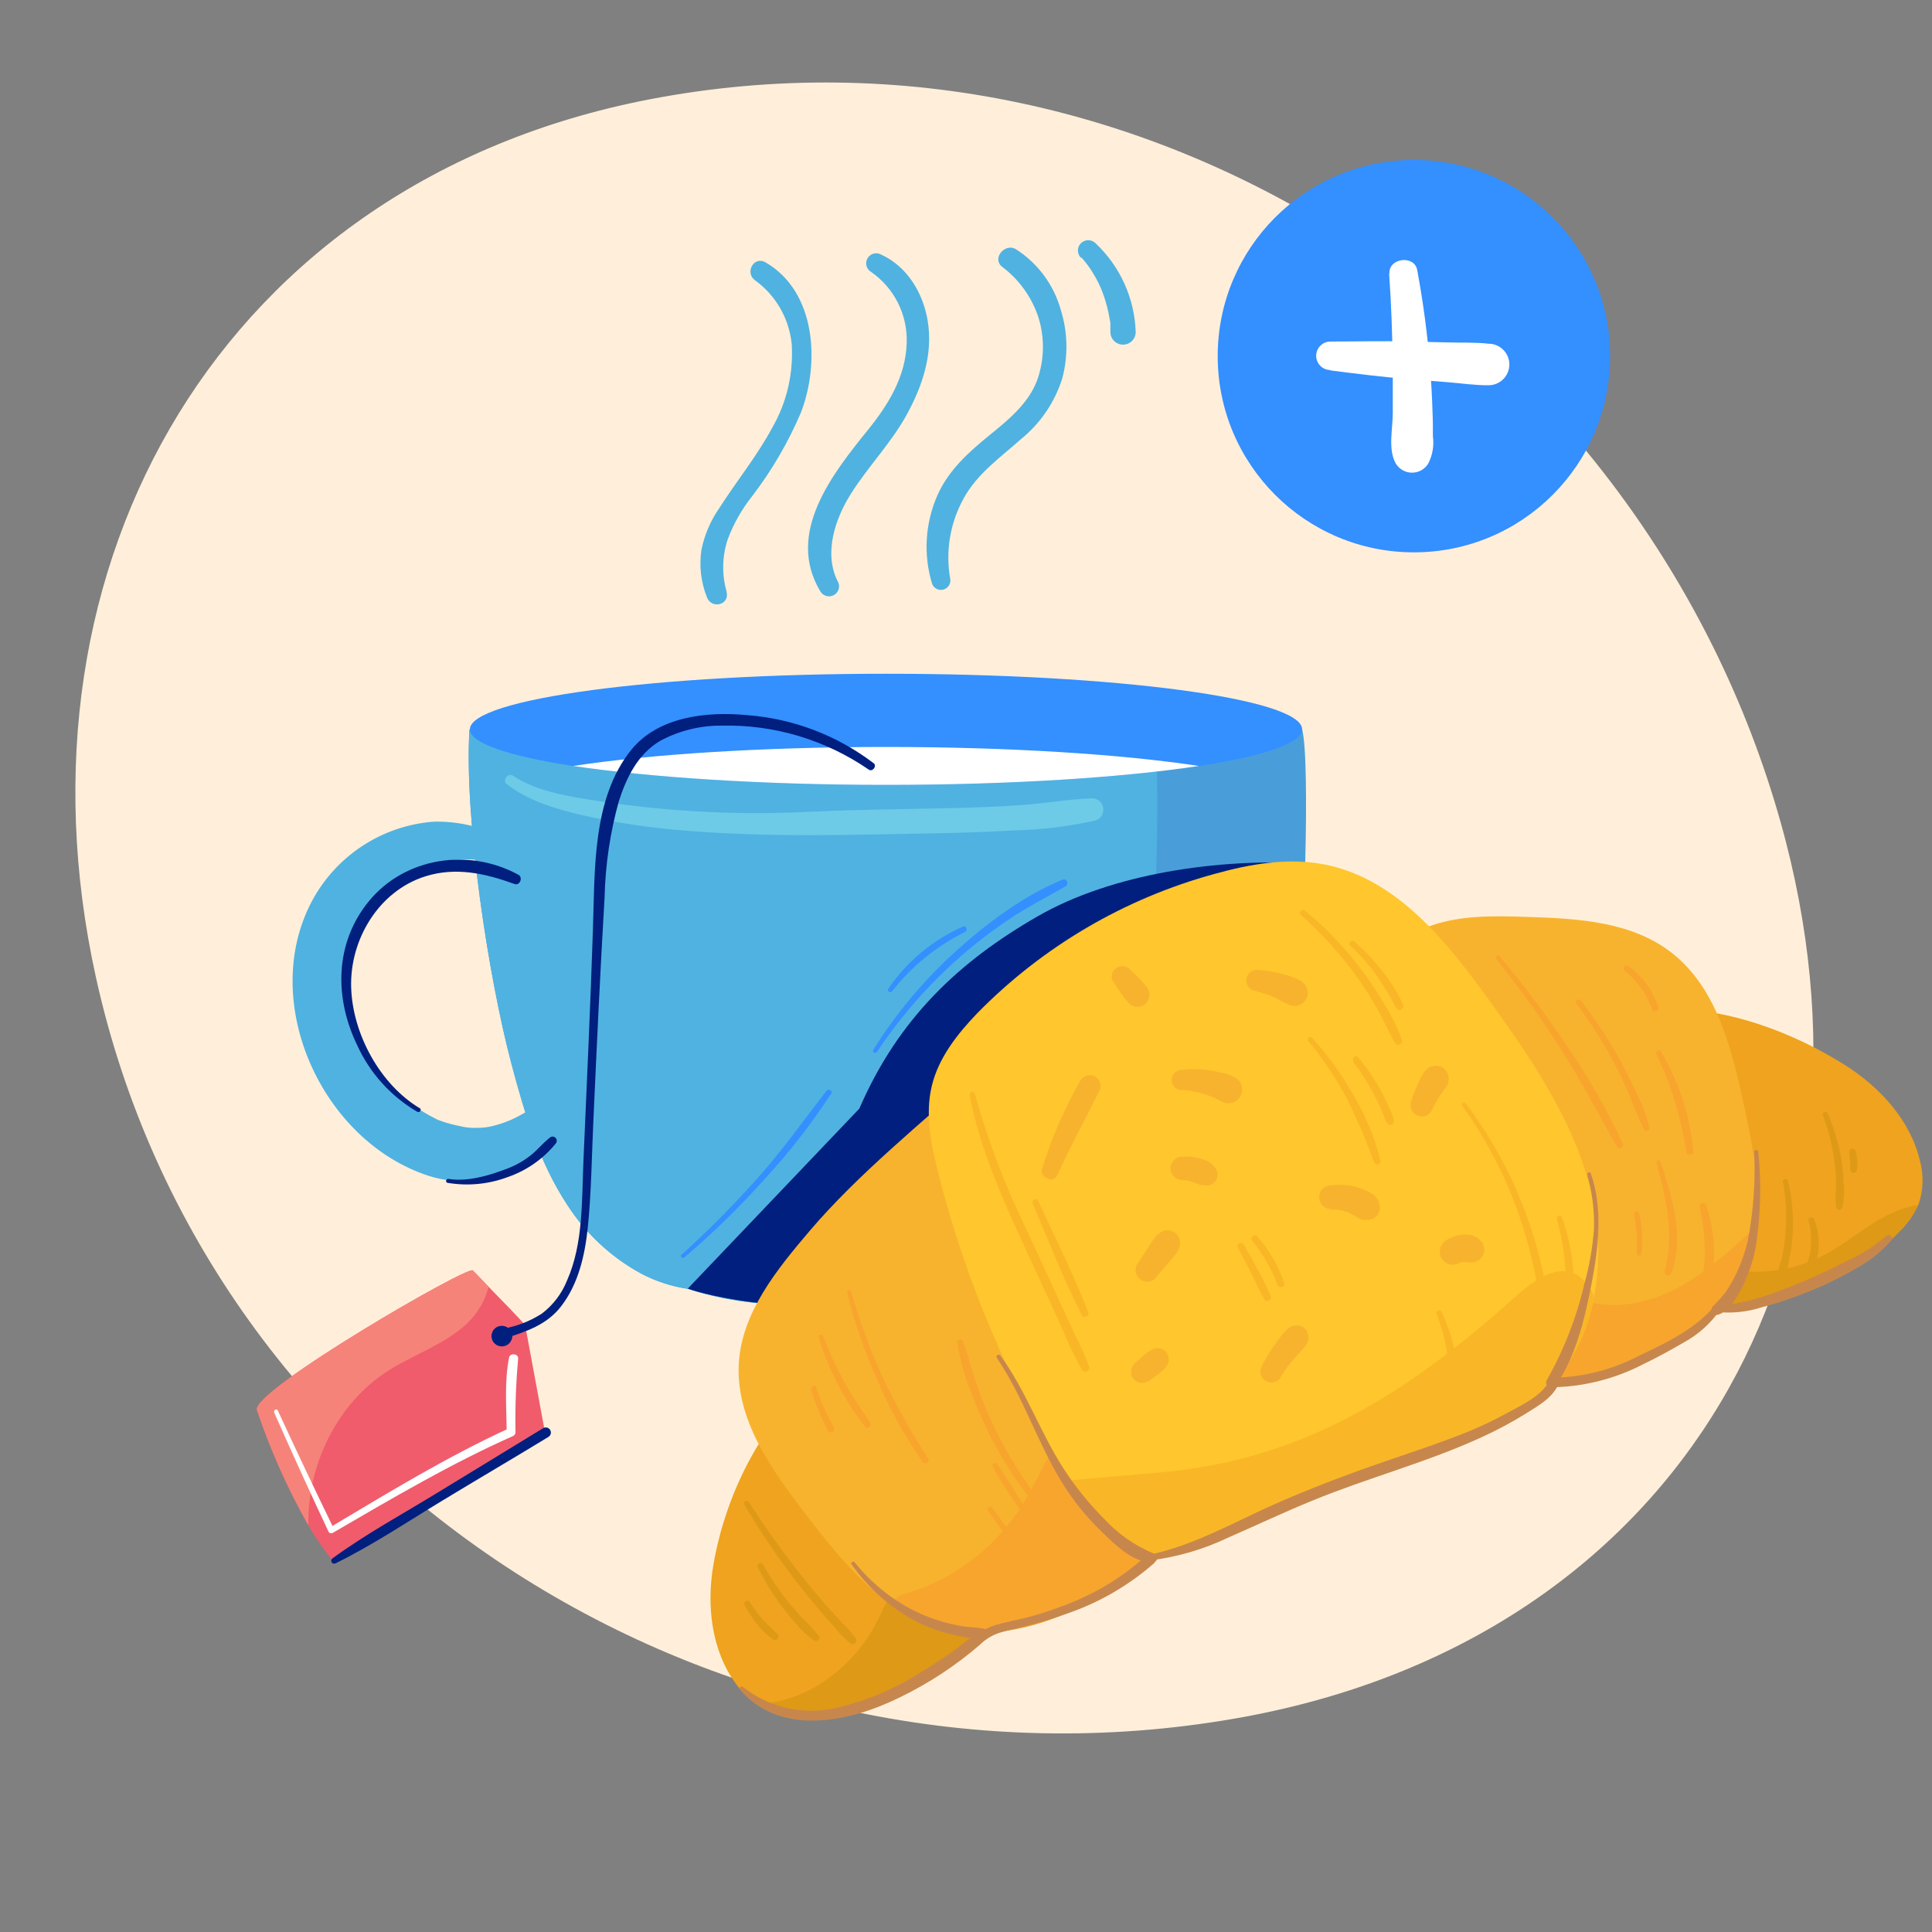 <svg width="67" height="67" viewBox="0 0 67 67" fill="none" xmlns="http://www.w3.org/2000/svg">
<rect x="0" y="0" width="67" height="67" fill="#808080" stroke="none"/>
<g clip-path="url(#clip0_2636_21118)">
<path d="M62.099 29.865C61.994 29.421 61.88 28.974 61.753 28.524C57.017 11.653 40.014 0.06 22.49 3.452C7.76 6.312 0.159 19.497 3.323 33.876C7.226 51.614 25.064 62.667 42.776 59.606C57.819 57.019 65.478 44.252 62.099 29.865Z" fill="#FFEFDA"/>
<path d="M45.263 29.939C45.263 30.294 45.245 30.645 45.226 30.997C45.165 32.608 45.059 34.032 44.935 34.46C44.935 34.46 44.16 35.632 42.903 37.196C40.522 40.169 36.403 44.566 32.615 45.064C30.524 45.363 28.404 45.406 26.303 45.193C25.47 45.119 24.648 44.952 23.853 44.696C23.288 44.612 22.741 44.433 22.236 44.167C21.189 43.597 20.304 42.772 19.662 41.767C18.699 40.299 18.186 38.593 17.736 36.889C16.943 33.907 16.093 28.376 16.281 25.299H45.157C45.303 25.828 45.319 27.892 45.263 29.939Z" fill="#499EDA"/>
<path d="M40.104 29.939C40.104 30.294 40.086 30.645 40.067 30.997C40.007 32.608 39.901 34.032 39.776 34.46C39.776 34.46 39.001 35.632 37.745 37.196C35.364 40.169 31.244 44.566 27.456 45.064C27.057 45.114 26.662 45.159 26.303 45.193C25.47 45.119 24.648 44.952 23.853 44.696C23.288 44.612 22.741 44.433 22.236 44.167C21.189 43.597 20.304 42.772 19.662 41.767C18.699 40.299 18.186 38.593 17.736 36.889C16.943 33.907 16.093 28.376 16.281 25.299H39.998C40.144 25.828 40.16 27.892 40.104 29.939Z" fill="#50B2E0"/>
<path d="M45.684 29.968L45.226 30.989L43.536 34.782C43.433 35.609 43.221 36.417 42.903 37.187C40.522 40.161 36.403 44.558 32.615 45.055C26.829 45.814 23.853 44.687 23.853 44.687L29.8 38.447C31.162 35.306 33.268 33.341 35.985 31.777C38.586 30.28 42.276 29.772 45.263 29.939L45.684 29.968Z" fill="#001F7F"/>
<path d="M35.739 55.656C35.573 55.738 35.408 55.823 35.245 55.92C33.89 56.688 32.734 57.807 31.353 58.539C30.289 59.1 29.115 59.42 27.914 59.476C27.513 59.512 27.108 59.47 26.723 59.352C26.556 59.293 26.398 59.212 26.252 59.111C25.973 58.919 25.729 58.68 25.53 58.405C24.676 57.251 24.498 55.703 24.736 54.288C25.162 51.767 26.546 48.915 28.75 47.497L35.739 55.656Z" fill="#EFA31E"/>
<path d="M66.544 41.735L66.52 41.788C66.369 42.124 66.156 42.428 65.893 42.685C65.099 43.517 64.125 44.155 63.047 44.553C61.87 45.001 60.655 45.339 59.417 45.563C59.169 45.605 58.919 45.63 58.668 45.64C57.411 45.696 56.068 44.423 55.425 43.444C54.764 42.435 54.453 41.235 54.541 40.032L54.959 35.727C57.753 34.161 61.465 35.344 64.001 36.947C65.208 37.712 66.255 38.865 66.581 40.249C66.715 40.737 66.702 41.254 66.544 41.735Z" fill="#EFA31E"/>
<path d="M35.244 55.918C33.89 56.685 32.734 57.804 31.353 58.537C30.289 59.098 29.115 59.417 27.914 59.474C27.512 59.51 27.108 59.467 26.723 59.349C26.556 59.29 26.398 59.209 26.252 59.108C26.874 59.068 27.482 58.905 28.041 58.627C29.051 58.103 29.874 57.28 30.398 56.27C30.829 55.452 31.128 54.479 31.919 54C32.312 53.79 32.761 53.708 33.203 53.765C33.645 53.822 34.058 54.015 34.385 54.317C34.84 54.742 35.142 55.304 35.244 55.918Z" fill="#DE9917"/>
<path d="M66.52 41.788C66.369 42.124 66.156 42.428 65.893 42.685C65.099 43.516 64.125 44.155 63.047 44.553C61.87 45.001 60.655 45.339 59.417 45.563L60.166 44.05C61.229 44.205 62.314 44.02 63.266 43.521C64.134 43.066 64.853 42.367 65.774 41.997C66.015 41.901 66.265 41.831 66.52 41.788Z" fill="#DE9917"/>
<path d="M41.44 52.722L41.411 52.749C40.139 53.873 38.848 55.008 37.332 55.773C35.816 56.537 33.99 56.892 32.361 56.363C31.881 56.203 31.425 55.979 31.006 55.696C29.803 54.903 28.845 53.685 27.948 52.522C26.758 50.969 25.509 49.233 25.62 47.283C25.726 45.508 26.943 44.021 28.088 42.675C29.795 40.675 31.94 38.971 33.879 37.201L40.776 51.352L41.34 52.514L41.44 52.722Z" fill="#F8B32E"/>
<path d="M60.853 42.966C60.792 43.31 60.694 43.647 60.562 43.971C59.941 45.503 58.538 46.585 57.009 47.188C55.48 47.791 53.806 47.982 52.155 48.151L51.819 46.157L49.459 32.164C50.562 31.725 51.803 31.759 53.004 31.799C54.737 31.855 56.605 31.96 57.993 33.058C59.525 34.267 60.044 36.328 60.456 38.22C60.795 39.786 61.131 41.445 60.853 42.966Z" fill="#F8B32E"/>
<path d="M41.411 52.749C40.139 53.873 38.848 55.008 37.332 55.773C35.816 56.537 33.991 56.892 32.361 56.362C31.881 56.203 31.425 55.979 31.006 55.696C30.998 55.606 31.023 55.517 31.075 55.444C31.128 55.371 31.205 55.32 31.292 55.299C32.93 54.84 34.353 53.816 35.308 52.407C35.869 51.566 36.245 50.616 36.813 49.778C36.886 49.611 36.998 49.463 37.138 49.346C37.279 49.23 37.444 49.148 37.622 49.108C37.8 49.068 37.985 49.07 38.162 49.114C38.339 49.158 38.503 49.243 38.641 49.362C39.505 49.842 40.237 50.525 40.776 51.352C41.013 51.714 41.202 52.104 41.34 52.513C41.366 52.593 41.39 52.659 41.411 52.749Z" fill="#F8A52E"/>
<path d="M60.853 42.965C60.792 43.31 60.694 43.647 60.562 43.971C59.941 45.502 58.538 46.584 57.009 47.187C55.48 47.791 53.806 47.981 52.155 48.15L51.819 46.156L54.729 45.029C55.787 45.449 57.004 45.243 58.023 44.74C59.041 44.238 59.888 43.462 60.726 42.695C60.773 42.783 60.816 42.873 60.853 42.965Z" fill="#F8A52E"/>
<path d="M18.99 30.436C18.641 29.738 18.035 29.325 17.345 29C16.629 28.648 15.838 28.475 15.04 28.495C14.153 28.562 13.298 28.854 12.555 29.344C11.812 29.834 11.206 30.505 10.794 31.294C8.982 34.783 11.173 39.572 14.858 40.775C17.131 41.519 19.181 39.788 20.58 38.209C20.94 37.802 20.456 37.037 19.959 37.416C19.319 37.913 18.639 38.356 17.924 38.738C17.622 38.892 17.301 39.005 16.969 39.074C16.839 39.099 16.707 39.111 16.575 39.111C16.398 39.121 16.22 39.109 16.046 39.074C15.858 39.035 15.668 38.992 15.482 38.937C15.4 38.91 15.316 38.884 15.234 38.852C15.054 38.783 15.424 38.953 15.123 38.804C14.78 38.637 14.458 38.433 14.159 38.196C13.609 37.741 13.145 37.191 12.789 36.572C12.427 35.963 12.192 35.287 12.099 34.585C12.12 34.741 12.099 34.524 12.099 34.487C12.099 34.402 12.093 34.314 12.083 34.222C12.083 34.053 12.083 33.884 12.083 33.712C12.101 33.374 12.167 33.041 12.281 32.722C12.304 32.648 12.331 32.574 12.361 32.5C12.421 32.336 12.26 32.696 12.39 32.429C12.466 32.273 12.543 32.119 12.625 31.968C12.707 31.817 12.802 31.669 12.89 31.529C12.924 31.476 12.961 31.426 13.001 31.376C12.914 31.484 13.133 31.228 13.154 31.204C13.565 30.712 14.087 30.326 14.678 30.079C15.29 29.833 15.955 29.747 16.609 29.828C17.276 29.907 18.033 30.159 18.395 30.775C18.444 30.845 18.518 30.895 18.601 30.913C18.685 30.932 18.772 30.919 18.847 30.877C18.921 30.834 18.977 30.766 19.004 30.684C19.03 30.603 19.026 30.515 18.99 30.436Z" fill="#50B2E0"/>
<path d="M49.033 19.155C52.791 19.155 55.837 16.109 55.837 12.351C55.837 8.593 52.791 5.547 49.033 5.547C45.275 5.547 42.229 8.593 42.229 12.351C42.229 16.109 45.275 19.155 49.033 19.155Z" fill="#348FFF"/>
<path d="M18.871 49.516C16.636 51.46 14.059 52.553 11.551 54.137C11.232 53.748 10.946 53.334 10.694 52.899C9.973 51.624 9.374 50.282 8.906 48.894C8.742 48.217 16.252 43.867 16.398 44.058C16.427 44.092 16.662 44.322 16.943 44.624C17.382 45.071 17.959 45.664 18.21 45.947C18.43 47.137 18.651 48.327 18.871 49.516Z" fill="#F05C6C"/>
<path d="M16.943 44.624C16.819 45.115 16.556 45.561 16.186 45.907C15.411 46.627 14.363 46.965 13.469 47.531C11.686 48.664 10.652 50.807 10.694 52.899C9.973 51.624 9.374 50.282 8.906 48.894C8.742 48.217 16.252 43.867 16.398 44.058C16.427 44.092 16.654 44.325 16.943 44.624Z" fill="#F68379"/>
<path d="M46.139 12.846C47.052 12.963 47.964 13.076 48.88 13.15L50.224 13.256C50.687 13.293 51.16 13.365 51.623 13.36C51.814 13.36 51.997 13.284 52.132 13.149C52.267 13.014 52.343 12.831 52.343 12.64C52.343 12.449 52.267 12.266 52.132 12.131C51.997 11.996 51.814 11.92 51.623 11.92C51.163 11.867 50.687 11.889 50.224 11.875L48.88 11.844C47.967 11.82 47.054 11.844 46.139 11.844C46.008 11.844 45.882 11.896 45.789 11.989C45.696 12.081 45.644 12.207 45.644 12.338C45.644 12.47 45.696 12.595 45.789 12.688C45.882 12.781 46.008 12.833 46.139 12.833V12.846Z" fill="white"/>
<path d="M48.173 9.481C48.25 10.561 48.287 11.648 48.3 12.73C48.3 13.259 48.3 13.788 48.3 14.331C48.3 14.873 48.126 15.59 48.406 16.077C48.465 16.173 48.547 16.253 48.646 16.308C48.744 16.363 48.855 16.392 48.968 16.392C49.081 16.392 49.192 16.363 49.291 16.308C49.389 16.253 49.472 16.173 49.53 16.077C49.68 15.786 49.736 15.456 49.692 15.132C49.692 14.844 49.692 14.558 49.678 14.27C49.663 13.741 49.631 13.211 49.591 12.682C49.5 11.569 49.352 10.461 49.147 9.362C49.049 8.833 48.144 8.942 48.184 9.494L48.173 9.481Z" fill="white"/>
<path d="M55.279 44.987C55.06 46.244 54.45 47.399 53.536 48.289C52.097 49.641 50.059 50.114 48.245 50.749C46.136 51.49 44.069 52.343 42.051 53.305H42.036C41.686 53.481 41.327 53.635 40.959 53.768C40.803 53.824 40.643 53.868 40.48 53.9C39.462 54.104 38.893 53.686 38.215 53.006C37.784 52.577 37.467 51.929 37.144 51.418C37.126 51.389 37.112 51.365 37.094 51.339C35.019 48.034 33.478 44.423 32.528 40.638C32.284 39.664 32.08 38.646 32.311 37.67C32.541 36.693 33.197 35.857 33.898 35.13C36.165 32.82 39.005 31.155 42.128 30.304C43.372 29.958 44.684 29.73 45.948 29.982C48.438 30.474 50.181 32.656 51.665 34.72C53.15 36.783 54.575 38.876 55.173 41.307C55.474 42.512 55.51 43.767 55.279 44.987Z" fill="#FFC62D"/>
<path d="M36.668 40.754C37.112 39.77 37.631 38.828 38.107 37.862C38.135 37.82 38.153 37.772 38.162 37.722C38.171 37.672 38.169 37.62 38.157 37.571C38.146 37.522 38.124 37.475 38.094 37.434C38.063 37.393 38.025 37.359 37.981 37.333C37.937 37.308 37.889 37.291 37.838 37.285C37.788 37.279 37.737 37.283 37.688 37.297C37.639 37.311 37.593 37.335 37.554 37.367C37.515 37.399 37.482 37.439 37.459 37.484C36.91 38.448 36.466 39.468 36.136 40.526C36.033 40.836 36.533 41.056 36.665 40.754H36.668Z" fill="#F8B32E"/>
<path d="M40.993 37.804C41.065 37.804 41.133 37.804 41.202 37.82H41.263C41.218 37.82 41.208 37.82 41.237 37.82L41.34 37.838C41.469 37.862 41.604 37.894 41.729 37.931C41.79 37.95 41.853 37.968 41.914 37.992L42.025 38.032L42.054 38.045C42.099 38.063 42.091 38.045 42.028 38.032C42.044 38.032 42.094 38.061 42.11 38.069C42.126 38.077 42.181 38.103 42.215 38.121C42.301 38.17 42.389 38.212 42.48 38.248C42.591 38.277 42.709 38.265 42.812 38.214C42.915 38.163 42.996 38.076 43.04 37.971C43.085 37.865 43.09 37.746 43.055 37.637C43.019 37.528 42.946 37.435 42.848 37.375C42.689 37.289 42.517 37.228 42.34 37.193C42.177 37.154 42.012 37.124 41.845 37.103C41.559 37.069 41.269 37.069 40.983 37.103C40.889 37.103 40.8 37.14 40.734 37.206C40.668 37.272 40.631 37.361 40.631 37.455C40.631 37.548 40.668 37.638 40.734 37.704C40.8 37.77 40.889 37.807 40.983 37.807L40.993 37.804Z" fill="#F8B32E"/>
<path d="M43.485 34.355C43.714 34.409 43.938 34.481 44.155 34.572L44.054 34.529C44.157 34.574 44.258 34.622 44.358 34.672L44.507 34.754C44.585 34.797 44.666 34.834 44.75 34.865L44.639 34.818C44.7 34.849 44.765 34.87 44.832 34.881C44.913 34.894 44.997 34.884 45.073 34.852C45.136 34.825 45.193 34.785 45.238 34.734C45.284 34.682 45.318 34.622 45.337 34.556C45.359 34.476 45.359 34.392 45.338 34.312C45.317 34.233 45.276 34.16 45.218 34.101C45.167 34.056 45.111 34.017 45.052 33.984C44.889 33.904 44.719 33.841 44.544 33.797C44.229 33.708 43.907 33.653 43.581 33.63C43.493 33.632 43.408 33.666 43.343 33.724C43.277 33.783 43.234 33.863 43.223 33.951C43.211 34.038 43.231 34.127 43.278 34.201C43.326 34.275 43.398 34.329 43.483 34.355H43.485Z" fill="#F8B32E"/>
<path d="M40.065 44.326L40.459 43.868L40.652 43.643C40.705 43.58 40.755 43.516 40.805 43.447C40.852 43.378 40.888 43.301 40.911 43.22L40.927 43.103L40.911 42.984C40.887 42.903 40.84 42.829 40.775 42.773C40.71 42.717 40.631 42.681 40.546 42.67C40.45 42.654 40.352 42.672 40.268 42.723L40.213 42.765C40.175 42.79 40.139 42.818 40.104 42.847C40.073 42.882 40.045 42.919 40.02 42.958L39.935 43.077L39.766 43.342L39.432 43.844C39.406 43.891 39.389 43.942 39.382 43.995C39.375 44.048 39.379 44.102 39.393 44.154C39.417 44.237 39.467 44.31 39.536 44.363C39.612 44.423 39.708 44.454 39.806 44.449C39.903 44.443 39.995 44.402 40.065 44.334V44.326Z" fill="#F8B32E"/>
<path d="M46.157 41.947C46.257 41.942 46.357 41.947 46.456 41.961L46.343 41.945C46.512 41.968 46.678 42.014 46.834 42.082L46.723 42.035C46.814 42.075 46.903 42.121 46.988 42.172C47.058 42.219 47.132 42.258 47.21 42.289C47.318 42.319 47.433 42.319 47.541 42.289C47.631 42.266 47.71 42.211 47.763 42.135C47.825 42.061 47.858 41.967 47.856 41.871C47.849 41.795 47.832 41.721 47.803 41.651C47.766 41.564 47.707 41.488 47.631 41.431C47.566 41.382 47.496 41.34 47.422 41.307C47.279 41.239 47.13 41.185 46.977 41.146C46.672 41.078 46.357 41.069 46.049 41.119C45.997 41.133 45.948 41.156 45.906 41.188C45.863 41.221 45.827 41.261 45.8 41.307C45.757 41.388 45.74 41.481 45.752 41.572C45.765 41.671 45.812 41.762 45.887 41.828C45.962 41.894 46.058 41.931 46.157 41.931V41.947Z" fill="#F8B32E"/>
<path d="M49.649 38.511C49.776 38.242 49.931 37.987 50.112 37.751L50.041 37.844C50.089 37.789 50.133 37.732 50.173 37.672C50.216 37.596 50.24 37.51 50.242 37.423C50.242 37.336 50.221 37.251 50.178 37.175C50.14 37.111 50.086 37.057 50.022 37.018C49.956 36.98 49.88 36.96 49.803 36.96C49.759 36.959 49.715 36.964 49.673 36.976C49.631 36.987 49.59 37.004 49.551 37.026C49.472 37.076 49.406 37.144 49.358 37.225C49.335 37.262 49.313 37.301 49.292 37.341C49.245 37.423 49.202 37.511 49.163 37.606C49.07 37.804 48.991 38.008 48.927 38.217C48.909 38.284 48.909 38.355 48.927 38.423C48.945 38.49 48.98 38.552 49.03 38.601C49.079 38.651 49.141 38.686 49.208 38.704C49.276 38.722 49.346 38.722 49.414 38.704C49.463 38.691 49.51 38.668 49.55 38.636C49.591 38.605 49.624 38.566 49.649 38.521V38.511Z" fill="#F8B32E"/>
<path d="M40.993 40.934C41.049 40.934 41.104 40.934 41.16 40.934L41.051 40.918C41.202 40.939 41.349 40.98 41.488 41.04L41.385 40.995C41.46 41.031 41.538 41.062 41.618 41.087C41.695 41.103 41.774 41.111 41.853 41.111C41.919 41.111 41.983 41.093 42.04 41.06C42.097 41.027 42.144 40.979 42.176 40.922C42.209 40.865 42.226 40.8 42.226 40.735C42.226 40.669 42.209 40.605 42.176 40.548C42.105 40.428 42.003 40.331 41.88 40.267C41.779 40.22 41.673 40.184 41.565 40.161C41.377 40.118 41.185 40.101 40.993 40.111C40.886 40.112 40.784 40.155 40.708 40.23C40.67 40.267 40.64 40.312 40.619 40.361C40.599 40.41 40.588 40.463 40.589 40.516C40.591 40.623 40.634 40.724 40.709 40.8C40.785 40.875 40.887 40.919 40.993 40.921V40.934Z" fill="#F8B32E"/>
<path d="M44.411 47.743C44.507 47.595 44.61 47.452 44.716 47.312L44.652 47.394C44.795 47.209 44.951 47.037 45.11 46.865C45.269 46.693 45.435 46.508 45.361 46.257C45.337 46.171 45.284 46.095 45.213 46.042C45.141 45.989 45.053 45.961 44.964 45.963C44.893 45.966 44.823 45.983 44.758 46.014C44.693 46.045 44.636 46.089 44.589 46.143C44.492 46.246 44.403 46.356 44.324 46.474C44.253 46.566 44.187 46.661 44.12 46.759C43.99 46.953 43.871 47.155 43.763 47.362C43.737 47.406 43.72 47.454 43.712 47.505C43.705 47.555 43.708 47.606 43.72 47.655C43.733 47.704 43.755 47.751 43.785 47.791C43.816 47.832 43.854 47.866 43.898 47.892C43.987 47.942 44.092 47.956 44.191 47.93C44.289 47.905 44.374 47.841 44.427 47.754L44.411 47.743Z" fill="#F8B32E"/>
<path d="M39.842 47.897L40.107 47.696C40.179 47.646 40.248 47.593 40.313 47.534L40.371 47.479C40.413 47.434 40.451 47.386 40.485 47.336L40.522 47.243C40.538 47.193 40.538 47.138 40.522 47.087C40.523 47.053 40.514 47.019 40.496 46.989C40.481 46.94 40.453 46.896 40.414 46.862C40.365 46.816 40.306 46.782 40.242 46.762C40.191 46.749 40.137 46.749 40.086 46.762C40.034 46.765 39.984 46.781 39.94 46.809C39.891 46.834 39.844 46.862 39.8 46.894C39.729 46.945 39.661 47.001 39.596 47.061L39.345 47.283C39.308 47.318 39.28 47.362 39.263 47.41C39.239 47.458 39.228 47.51 39.231 47.563V47.669C39.243 47.72 39.268 47.766 39.303 47.804C39.319 47.834 39.344 47.858 39.374 47.873C39.41 47.909 39.456 47.934 39.507 47.944L39.612 47.96C39.683 47.959 39.752 47.94 39.813 47.905L39.842 47.897Z" fill="#F8B32E"/>
<path d="M38.612 34.055L38.842 34.396L38.956 34.56C39.015 34.645 39.081 34.723 39.155 34.796C39.19 34.836 39.236 34.866 39.287 34.883C39.337 34.909 39.392 34.921 39.448 34.917L39.557 34.904C39.61 34.892 39.659 34.866 39.7 34.83C39.772 34.776 39.824 34.7 39.848 34.613C39.862 34.56 39.866 34.504 39.859 34.449C39.852 34.394 39.834 34.341 39.805 34.293C39.752 34.207 39.691 34.127 39.623 34.052L39.48 33.904L39.186 33.611C39.152 33.575 39.111 33.547 39.066 33.529C39.02 33.51 38.971 33.501 38.922 33.502C38.84 33.503 38.761 33.531 38.697 33.581C38.633 33.629 38.587 33.696 38.565 33.772C38.539 33.867 38.553 33.969 38.602 34.055H38.612Z" fill="#F8B32E"/>
<path d="M50.618 43.796L50.692 43.759L50.581 43.807C50.641 43.781 50.704 43.763 50.769 43.754L50.642 43.772C50.707 43.764 50.772 43.764 50.837 43.772L50.708 43.754L50.917 43.783L50.79 43.767H50.819L50.956 43.786C50.981 43.788 51.006 43.788 51.031 43.786L51.144 43.767C51.22 43.747 51.289 43.707 51.344 43.651C51.399 43.596 51.438 43.526 51.458 43.451C51.478 43.375 51.478 43.295 51.457 43.22C51.436 43.145 51.396 43.076 51.34 43.021C51.282 42.958 51.211 42.906 51.132 42.871C51.054 42.836 50.969 42.816 50.882 42.815C50.783 42.808 50.683 42.816 50.586 42.836C50.529 42.845 50.473 42.86 50.419 42.881C50.326 42.911 50.236 42.955 50.155 43.011C50.102 43.038 50.058 43.08 50.025 43.13C49.986 43.175 49.958 43.229 49.942 43.287C49.926 43.345 49.924 43.406 49.935 43.465C49.938 43.526 49.957 43.584 49.991 43.635C50.05 43.736 50.144 43.811 50.255 43.846C50.374 43.876 50.5 43.859 50.607 43.799L50.618 43.796Z" fill="#F8B32E"/>
<path d="M45.157 25.294C45.157 25.778 43.806 26.222 41.578 26.564C38.932 26.966 35.049 27.22 30.718 27.22C26.387 27.22 22.517 26.955 19.871 26.564C17.644 26.222 16.295 25.77 16.295 25.294C16.295 24.236 22.758 23.365 30.731 23.365C38.705 23.365 45.157 24.228 45.157 25.294Z" fill="#348FFF"/>
<path d="M41.578 26.563C38.932 26.965 35.049 27.219 30.718 27.219C26.387 27.219 22.517 26.955 19.871 26.563C22.517 26.161 26.4 25.904 30.731 25.904C35.062 25.904 38.932 26.161 41.578 26.563Z" fill="white"/>
<path d="M17.433 46.665C17.615 46.665 17.763 46.517 17.763 46.334C17.763 46.151 17.615 46.003 17.433 46.003C17.25 46.003 17.102 46.151 17.102 46.334C17.102 46.517 17.25 46.665 17.433 46.665Z" fill="#001F7F"/>
<path d="M17.433 46.691C17.383 46.695 17.333 46.689 17.287 46.673C17.24 46.657 17.197 46.632 17.16 46.598C17.124 46.565 17.094 46.524 17.075 46.479C17.055 46.434 17.044 46.385 17.044 46.335C17.044 46.285 17.055 46.236 17.075 46.191C17.094 46.146 17.124 46.105 17.16 46.072C17.197 46.038 17.24 46.013 17.287 45.997C17.333 45.981 17.383 45.975 17.433 45.979C17.522 45.987 17.605 46.027 17.665 46.093C17.726 46.159 17.759 46.245 17.759 46.335C17.759 46.425 17.726 46.511 17.665 46.577C17.605 46.643 17.522 46.684 17.433 46.691ZM17.433 46.032C17.372 46.031 17.313 46.049 17.262 46.082C17.212 46.115 17.172 46.163 17.149 46.219C17.126 46.274 17.119 46.336 17.131 46.395C17.143 46.454 17.172 46.509 17.215 46.552C17.257 46.594 17.312 46.623 17.371 46.635C17.43 46.647 17.492 46.641 17.548 46.617C17.603 46.594 17.651 46.554 17.684 46.504C17.717 46.453 17.735 46.394 17.734 46.334C17.731 46.256 17.698 46.182 17.641 46.129C17.585 46.075 17.51 46.045 17.433 46.045V46.032Z" fill="#001F7F"/>
<path d="M25.199 20.521C25.029 19.928 25.041 19.297 25.234 18.711C25.436 18.169 25.723 17.662 26.083 17.209C26.768 16.313 27.338 15.336 27.779 14.299C28.432 12.592 28.308 10.121 26.551 9.1C26.144 8.862 25.816 9.457 26.186 9.722C26.542 9.98 26.84 10.311 27.059 10.693C27.277 11.074 27.413 11.498 27.456 11.936C27.52 12.952 27.283 13.965 26.773 14.846C26.244 15.828 25.546 16.679 24.951 17.611C24.646 18.046 24.433 18.54 24.326 19.06C24.241 19.62 24.307 20.191 24.517 20.716C24.675 21.132 25.311 20.981 25.197 20.529L25.199 20.521Z" fill="#50B2E0"/>
<path d="M29.051 20.161C28.559 19.185 28.961 17.994 29.506 17.129C30.11 16.169 30.916 15.354 31.459 14.354C32.001 13.354 32.353 12.285 32.176 11.15C32.022 10.18 31.475 9.248 30.559 8.83C30.48 8.784 30.385 8.771 30.296 8.795C30.207 8.818 30.131 8.876 30.084 8.956C30.038 9.036 30.025 9.13 30.049 9.219C30.072 9.308 30.13 9.385 30.21 9.431C30.607 9.706 30.927 10.077 31.143 10.508C31.358 10.94 31.461 11.419 31.443 11.902C31.408 13.05 30.816 14.018 30.12 14.883C28.885 16.412 27.226 18.484 28.451 20.513C28.498 20.591 28.575 20.648 28.663 20.67C28.752 20.693 28.846 20.679 28.925 20.633C29.004 20.587 29.062 20.512 29.086 20.424C29.11 20.335 29.099 20.241 29.054 20.161H29.051Z" fill="#50B2E0"/>
<path d="M32.953 20.076C32.782 19.114 32.95 18.122 33.427 17.27C33.895 16.42 34.7 15.859 35.408 15.227C36.085 14.679 36.584 13.942 36.842 13.111C37.046 12.335 37.028 11.517 36.789 10.751C36.546 9.875 35.986 9.121 35.218 8.634C34.848 8.428 34.393 8.957 34.747 9.248C35.34 9.691 35.781 10.305 36.012 11.008C36.232 11.715 36.218 12.475 35.972 13.174C35.67 13.992 34.975 14.555 34.321 15.087C33.602 15.672 32.903 16.296 32.517 17.158C32.083 18.131 32.014 19.227 32.324 20.246C32.353 20.322 32.409 20.385 32.482 20.422C32.555 20.459 32.639 20.468 32.718 20.446C32.797 20.424 32.865 20.373 32.909 20.304C32.952 20.235 32.968 20.152 32.953 20.071V20.076Z" fill="#50B2E0"/>
<path d="M37.512 8.939C37.665 9.111 37.802 9.297 37.919 9.495C38.041 9.694 38.145 9.904 38.229 10.122C38.316 10.352 38.385 10.589 38.438 10.831C38.462 10.95 38.485 11.071 38.507 11.193C38.507 11.27 38.507 11.135 38.507 11.212C38.507 11.243 38.507 11.275 38.507 11.304C38.507 11.333 38.507 11.444 38.507 11.513C38.507 11.63 38.553 11.741 38.635 11.824C38.718 11.906 38.829 11.952 38.946 11.952C39.062 11.952 39.174 11.906 39.256 11.824C39.339 11.741 39.385 11.63 39.385 11.513C39.346 10.343 38.845 9.235 37.991 8.434C37.924 8.367 37.833 8.329 37.738 8.329C37.643 8.329 37.552 8.367 37.485 8.434C37.418 8.501 37.381 8.592 37.381 8.686C37.381 8.781 37.418 8.872 37.485 8.939H37.512Z" fill="#50B2E0"/>
<path d="M9.511 48.992C10.123 50.377 10.751 51.753 11.395 53.122C11.409 53.145 11.432 53.163 11.459 53.169C11.486 53.176 11.514 53.173 11.538 53.159C13.578 51.974 15.641 50.754 17.802 49.796C17.826 49.783 17.845 49.764 17.858 49.74C17.871 49.717 17.877 49.691 17.877 49.664C17.861 48.816 17.892 47.967 17.969 47.122C17.99 46.945 17.689 46.902 17.654 47.08C17.488 47.907 17.564 48.823 17.572 49.664L17.649 49.535C15.501 50.519 13.459 51.767 11.435 52.974L11.575 53.011C10.914 51.651 10.266 50.285 9.633 48.913C9.593 48.831 9.474 48.913 9.511 48.984V48.992Z" fill="white"/>
<path d="M14.559 38.434C13.175 37.606 12.226 35.849 12.178 34.246C12.125 32.592 13.128 30.902 14.749 30.391C15.808 30.058 16.831 30.288 17.84 30.656C18.027 30.727 18.149 30.428 17.977 30.336C16.26 29.399 14.046 29.725 12.792 31.254C11.607 32.701 11.593 34.595 12.379 36.23C12.819 37.207 13.554 38.022 14.48 38.561C14.497 38.568 14.517 38.568 14.534 38.562C14.552 38.555 14.567 38.543 14.576 38.527C14.586 38.511 14.589 38.492 14.586 38.473C14.583 38.455 14.573 38.438 14.559 38.426V38.434Z" fill="#001F7F"/>
<path d="M15.519 41.019C16.223 41.139 16.947 41.069 17.615 40.817C18.265 40.592 18.839 40.19 19.273 39.656C19.297 39.628 19.309 39.593 19.308 39.556C19.307 39.52 19.292 39.485 19.266 39.459C19.241 39.433 19.206 39.418 19.17 39.416C19.134 39.414 19.098 39.426 19.07 39.45C18.845 39.624 18.662 39.852 18.443 40.034C18.173 40.255 17.868 40.428 17.541 40.545C16.93 40.775 16.218 40.987 15.556 40.884C15.469 40.87 15.43 40.995 15.519 41.019Z" fill="#001F7F"/>
<path d="M55.279 44.986C55.06 46.243 54.45 47.399 53.536 48.288C52.097 49.64 50.059 50.114 48.245 50.748C46.136 51.489 44.069 52.342 42.051 53.304H42.036C41.686 53.48 41.327 53.635 40.959 53.767C40.803 53.823 40.643 53.867 40.48 53.899C39.462 54.103 38.893 53.685 38.215 53.005C37.784 52.577 37.467 51.928 37.144 51.418C37.126 51.389 37.112 51.365 37.094 51.338C38.34 51.219 39.721 51.114 40.467 51.039C45.348 50.555 48.903 48.23 52.528 44.989C53.12 44.46 53.906 43.844 54.631 44.18C54.788 44.264 54.926 44.378 55.037 44.517C55.149 44.656 55.231 44.815 55.279 44.986Z" fill="#F9B727"/>
<path d="M25.665 58.598C27.096 60.257 29.504 59.704 31.207 58.863C32.206 58.379 33.137 57.767 33.977 57.043C34.189 56.833 34.45 56.681 34.737 56.601C35.001 56.529 35.266 56.474 35.53 56.408C36.045 56.28 36.553 56.125 37.051 55.942C38.142 55.563 39.149 54.976 40.017 54.215C40.189 54.056 39.932 53.802 39.752 53.95C39.016 54.619 38.169 55.156 37.25 55.537C36.783 55.731 36.305 55.898 35.819 56.037C35.356 56.172 34.864 56.236 34.408 56.392C33.982 56.573 33.586 56.82 33.237 57.125C32.811 57.44 32.369 57.733 31.914 58.003C31.02 58.574 30.036 58.988 29.004 59.228C28.444 59.359 27.862 59.361 27.302 59.236C26.741 59.11 26.216 58.86 25.766 58.503C25.752 58.492 25.734 58.486 25.717 58.487C25.699 58.488 25.682 58.495 25.67 58.508C25.657 58.52 25.65 58.537 25.649 58.555C25.648 58.572 25.654 58.59 25.665 58.603V58.598Z" fill="#C7874C"/>
<path d="M39.882 54.114C40.825 53.998 41.742 53.73 42.599 53.32C43.581 52.892 44.544 52.434 45.533 52.032C47.469 51.238 49.501 50.709 51.401 49.833C51.923 49.594 52.431 49.322 52.919 49.019C53.34 48.754 53.822 48.489 54.038 48.024L53.89 48.108C54.965 48.081 56.02 47.81 56.975 47.315C57.47 47.079 57.951 46.812 58.425 46.537C58.901 46.273 59.311 45.905 59.626 45.46C59.705 45.349 59.525 45.212 59.438 45.315C58.755 46.108 57.795 46.561 56.861 47.005C55.944 47.49 54.927 47.754 53.89 47.778C53.86 47.777 53.83 47.784 53.804 47.799C53.778 47.814 53.757 47.836 53.742 47.862C53.477 48.418 52.724 48.749 52.208 49.032C51.645 49.337 51.062 49.603 50.462 49.825C49.266 50.28 48.038 50.659 46.837 51.103C45.636 51.548 44.456 52.024 43.319 52.572C42.181 53.119 41.083 53.656 39.856 53.918C39.745 53.939 39.768 54.127 39.882 54.117V54.114Z" fill="#C7874C"/>
<path d="M59.467 45.489C60.018 45.558 60.577 45.505 61.105 45.333C61.692 45.18 62.267 44.985 62.827 44.751C63.356 44.536 63.868 44.283 64.359 43.992C64.83 43.743 65.25 43.407 65.597 43.002C65.679 42.894 65.507 42.777 65.417 42.862C65.01 43.209 64.557 43.497 64.07 43.717C63.594 43.957 63.113 44.198 62.618 44.402C61.65 44.804 60.554 45.251 59.493 45.272C59.374 45.272 59.337 45.465 59.464 45.489H59.467Z" fill="#C7874C"/>
<path d="M29.53 54.246C30.058 55 30.741 55.631 31.533 56.098C32.123 56.437 32.77 56.664 33.443 56.768C33.677 56.822 33.918 56.837 34.157 56.813C34.324 56.781 34.308 56.53 34.157 56.487C33.945 56.45 33.73 56.426 33.514 56.416C33.297 56.387 33.081 56.344 32.869 56.289C32.448 56.183 32.041 56.03 31.654 55.834C30.873 55.428 30.185 54.863 29.636 54.175C29.588 54.114 29.483 54.194 29.53 54.257V54.246Z" fill="#C7874C"/>
<path d="M34.567 47.087C35.477 48.429 35.967 49.998 36.8 51.365C37.187 52.003 37.655 52.588 38.192 53.106C38.647 53.545 39.29 54.209 39.977 54.18C40.015 54.181 40.051 54.167 40.08 54.143C40.108 54.119 40.127 54.085 40.132 54.048C40.137 54.011 40.129 53.973 40.108 53.942C40.087 53.911 40.056 53.888 40.02 53.879C39.349 53.602 38.748 53.179 38.26 52.64C37.728 52.105 37.256 51.515 36.85 50.878C36.057 49.63 35.57 48.212 34.694 47.013C34.641 46.937 34.514 47.013 34.567 47.087Z" fill="#C7874C"/>
<path d="M55.041 40.73C55.215 41.34 55.295 41.972 55.279 42.606C55.233 43.245 55.124 43.879 54.951 44.497C54.679 45.673 54.239 46.804 53.644 47.854C53.52 48.058 53.827 48.23 53.959 48.039C54.668 47.008 54.977 45.659 55.208 44.442C55.438 43.225 55.586 41.878 55.168 40.696C55.166 40.688 55.162 40.681 55.158 40.675C55.153 40.669 55.147 40.664 55.14 40.66C55.133 40.656 55.126 40.654 55.118 40.653C55.111 40.652 55.103 40.652 55.095 40.654C55.088 40.657 55.081 40.66 55.075 40.665C55.069 40.67 55.063 40.676 55.06 40.682C55.056 40.689 55.053 40.697 55.053 40.704C55.052 40.712 55.052 40.72 55.054 40.727L55.041 40.73Z" fill="#C7874C"/>
<path d="M60.835 39.937C60.88 40.96 60.808 41.985 60.62 42.992C60.52 43.429 60.369 43.852 60.171 44.254C60.073 44.446 59.964 44.632 59.843 44.81C59.706 44.983 59.558 45.147 59.401 45.302C59.375 45.33 59.359 45.365 59.354 45.403C59.35 45.44 59.358 45.478 59.377 45.511C59.396 45.544 59.425 45.57 59.46 45.585C59.495 45.6 59.533 45.604 59.57 45.596C59.962 45.484 60.232 44.995 60.409 44.659C60.632 44.216 60.792 43.744 60.885 43.257C61.058 42.159 61.088 41.043 60.975 39.937C60.972 39.92 60.963 39.906 60.95 39.895C60.938 39.885 60.922 39.879 60.905 39.879C60.888 39.879 60.872 39.885 60.859 39.895C60.847 39.906 60.838 39.92 60.835 39.937Z" fill="#C7874C"/>
<path d="M17.57 27.188C18.284 27.751 19.218 28.037 20.088 28.246C21.327 28.531 22.585 28.72 23.853 28.812C26.7 29.045 29.562 28.95 32.414 28.899C33.321 28.881 34.229 28.855 35.133 28.799C36.094 28.78 37.05 28.665 37.988 28.455C38.077 28.427 38.152 28.369 38.202 28.291C38.252 28.212 38.273 28.119 38.26 28.027C38.248 27.935 38.203 27.85 38.135 27.788C38.066 27.725 37.978 27.689 37.885 27.685C37.067 27.712 36.247 27.86 35.43 27.918C34.612 27.976 33.816 28.005 33.009 28.024C31.379 28.064 29.747 28.072 28.117 28.151C25.68 28.275 23.237 28.154 20.824 27.791C19.821 27.635 18.654 27.476 17.792 26.902C17.623 26.788 17.406 27.061 17.57 27.191V27.188Z" fill="#6DCBE8"/>
<path d="M30.297 26.468C29.028 25.501 27.505 24.922 25.914 24.801C24.522 24.666 22.824 24.844 21.885 26.013C20.527 27.701 20.633 30.206 20.562 32.243C20.474 34.907 20.35 37.574 20.234 40.238C20.173 41.614 20.234 43.122 19.665 44.405C19.483 44.861 19.181 45.259 18.789 45.556C18.369 45.826 17.897 46.006 17.403 46.085C17.183 46.124 17.279 46.487 17.496 46.418C18.236 46.182 18.956 45.95 19.453 45.309C20.054 44.537 20.281 43.545 20.382 42.59C20.509 41.354 20.52 40.1 20.578 38.86C20.636 37.56 20.697 36.261 20.76 34.963C20.824 33.665 20.892 32.38 20.967 31.108C20.994 29.986 21.159 28.872 21.459 27.791C21.723 26.965 22.123 26.145 22.893 25.693C23.548 25.34 24.281 25.158 25.025 25.164C26.843 25.122 28.628 25.656 30.125 26.688C30.255 26.783 30.424 26.566 30.297 26.465V26.468Z" fill="#001F7F"/>
<path d="M23.731 43.606C24.715 42.772 25.639 41.871 26.498 40.91C27.358 39.983 28.136 38.983 28.824 37.923C28.887 37.82 28.734 37.738 28.662 37.83C27.869 38.849 27.141 39.883 26.281 40.846C25.449 41.782 24.566 42.673 23.636 43.513C23.572 43.571 23.665 43.661 23.729 43.606H23.731Z" fill="#348FFF"/>
<path d="M30.411 36.481C31.227 35.255 32.201 34.142 33.308 33.171C33.856 32.693 34.435 32.251 35.041 31.849C35.657 31.436 36.313 31.108 36.956 30.735C37.075 30.666 36.996 30.447 36.858 30.502C35.509 31.052 34.25 32 33.173 32.965C32.055 33.971 31.084 35.129 30.287 36.404C30.236 36.484 30.361 36.555 30.411 36.478V36.481Z" fill="#348FFF"/>
<path d="M30.94 34.372C31.621 33.506 32.487 32.803 33.475 32.314C33.572 32.264 33.501 32.089 33.398 32.134C32.347 32.595 31.449 33.343 30.805 34.293C30.744 34.378 30.882 34.452 30.94 34.372Z" fill="#348FFF"/>
<path d="M36.924 53.093C36.074 52.166 35.344 51.136 34.752 50.027C34.455 49.471 34.194 48.895 33.972 48.305C33.752 47.72 33.615 47.109 33.403 46.522C33.366 46.416 33.178 46.421 33.194 46.551C33.29 47.178 33.464 47.791 33.71 48.376C33.934 48.972 34.199 49.552 34.504 50.111C35.122 51.249 35.898 52.294 36.808 53.215C36.825 53.227 36.845 53.232 36.866 53.23C36.886 53.229 36.906 53.22 36.92 53.205C36.935 53.191 36.944 53.171 36.945 53.151C36.947 53.13 36.941 53.11 36.93 53.093H36.924Z" fill="#F8A52E"/>
<path d="M36.266 53.32C35.969 52.906 35.683 52.483 35.406 52.053C35.141 51.625 34.877 51.185 34.575 50.765C34.562 50.748 34.542 50.737 34.521 50.733C34.5 50.729 34.478 50.733 34.46 50.744C34.441 50.755 34.427 50.772 34.42 50.792C34.413 50.813 34.414 50.835 34.422 50.855C34.667 51.314 34.943 51.756 35.247 52.178C35.538 52.596 35.842 53.005 36.157 53.408C36.205 53.468 36.311 53.386 36.266 53.323V53.32Z" fill="#F8A52E"/>
<path d="M36.059 54.365C35.471 53.707 34.923 53.013 34.419 52.288C34.35 52.196 34.197 52.288 34.26 52.381C34.756 53.131 35.327 53.827 35.964 54.46C36.025 54.524 36.118 54.429 36.059 54.365Z" fill="#F8A52E"/>
<path d="M29.369 44.809C29.627 45.846 29.976 46.858 30.411 47.833C30.837 48.843 31.369 49.806 31.998 50.704C32.081 50.818 32.263 50.704 32.192 50.593C31.621 49.701 31.102 48.777 30.639 47.825C30.187 46.838 29.811 45.817 29.514 44.773C29.507 44.758 29.495 44.747 29.48 44.741C29.466 44.735 29.45 44.734 29.434 44.738C29.419 44.742 29.406 44.752 29.397 44.765C29.388 44.778 29.383 44.794 29.385 44.809H29.369Z" fill="#F8A52E"/>
<path d="M28.39 46.371C28.73 47.498 29.275 48.553 29.996 49.484C30.08 49.587 30.26 49.453 30.181 49.342C29.866 48.868 29.546 48.405 29.271 47.905C28.992 47.399 28.75 46.874 28.546 46.334C28.509 46.238 28.358 46.275 28.39 46.376V46.371Z" fill="#F8A52E"/>
<path d="M28.117 48.162C28.192 48.415 28.28 48.664 28.382 48.908C28.474 49.155 28.585 49.394 28.715 49.622C28.731 49.649 28.757 49.668 28.787 49.676C28.817 49.684 28.849 49.679 28.875 49.663C28.902 49.647 28.921 49.622 28.929 49.592C28.937 49.562 28.932 49.53 28.916 49.503C28.805 49.276 28.678 49.056 28.575 48.826C28.472 48.596 28.379 48.358 28.311 48.117C28.305 48.094 28.29 48.075 28.27 48.064C28.25 48.052 28.226 48.049 28.203 48.055C28.181 48.061 28.162 48.075 28.15 48.095C28.139 48.115 28.135 48.139 28.141 48.162H28.117Z" fill="#F8A52E"/>
<path d="M51.89 33.264C52.711 34.284 53.473 35.349 54.173 36.454C54.861 37.534 55.443 38.666 56.078 39.775C56.155 39.907 56.343 39.791 56.276 39.658C55.721 38.464 55.066 37.318 54.316 36.235C53.601 35.166 52.828 34.138 52.001 33.153C51.938 33.076 51.829 33.187 51.89 33.264Z" fill="#F8A52E"/>
<path d="M54.671 34.804C55.164 35.468 55.606 36.168 55.993 36.899C56.186 37.264 56.362 37.637 56.523 38.018C56.662 38.406 56.823 38.785 57.004 39.156C57.015 39.181 57.035 39.201 57.06 39.211C57.085 39.222 57.114 39.222 57.139 39.211C57.164 39.201 57.184 39.181 57.195 39.155C57.205 39.13 57.205 39.102 57.195 39.076C57.102 38.687 56.962 38.311 56.777 37.957C56.602 37.571 56.411 37.187 56.208 36.814C55.804 36.074 55.343 35.367 54.83 34.698C54.755 34.6 54.591 34.698 54.665 34.793L54.671 34.804Z" fill="#F8A52E"/>
<path d="M57.443 36.555C57.955 37.633 58.304 38.78 58.48 39.96C58.504 40.098 58.745 40.066 58.726 39.926C58.614 38.705 58.231 37.524 57.605 36.471C57.592 36.449 57.572 36.434 57.548 36.427C57.524 36.421 57.499 36.424 57.478 36.436C57.456 36.448 57.441 36.469 57.434 36.492C57.428 36.516 57.431 36.542 57.443 36.563V36.555Z" fill="#F8A52E"/>
<path d="M57.441 40.333C57.776 41.55 58.078 42.841 57.726 44.087C57.684 44.241 57.911 44.299 57.964 44.153C58.425 42.878 57.986 41.521 57.594 40.291C57.588 40.27 57.575 40.253 57.556 40.243C57.538 40.232 57.516 40.23 57.496 40.235C57.476 40.241 57.458 40.254 57.448 40.273C57.438 40.291 57.435 40.313 57.441 40.333Z" fill="#F8A52E"/>
<path d="M56.665 42.119C56.755 42.561 56.785 43.013 56.755 43.463C56.755 43.58 56.919 43.574 56.933 43.463C56.985 42.997 56.954 42.525 56.843 42.069C56.816 41.953 56.639 42.003 56.665 42.119Z" fill="#F8A52E"/>
<path d="M58.941 41.878C59.082 42.477 59.14 43.093 59.112 43.709C59.062 44.32 58.938 44.923 58.742 45.505C58.697 45.651 58.925 45.754 58.993 45.611C59.524 44.412 59.591 43.059 59.181 41.814C59.173 41.782 59.152 41.755 59.124 41.739C59.095 41.722 59.061 41.717 59.029 41.726C58.997 41.734 58.97 41.755 58.953 41.783C58.937 41.812 58.932 41.846 58.941 41.878Z" fill="#F8A52E"/>
<path d="M56.337 33.663C56.77 34.007 57.097 34.466 57.282 34.986C57.335 35.127 57.546 35.071 57.509 34.925C57.325 34.344 56.953 33.841 56.451 33.494C56.427 33.481 56.4 33.478 56.374 33.485C56.348 33.492 56.325 33.508 56.311 33.531C56.299 33.555 56.296 33.583 56.303 33.608C56.309 33.634 56.325 33.657 56.348 33.672L56.337 33.663Z" fill="#F8A52E"/>
<path d="M50.697 38.333C51.601 39.584 52.303 40.969 52.779 42.437C53.008 43.139 53.185 43.857 53.308 44.585C53.374 44.984 53.425 45.379 53.456 45.783C53.488 46.188 53.456 46.532 53.525 46.9C53.549 47.072 53.79 47.005 53.808 46.86C53.89 46.125 53.724 45.289 53.594 44.566C53.458 43.803 53.26 43.052 53.001 42.32C52.493 40.862 51.76 39.493 50.827 38.262C50.774 38.191 50.652 38.262 50.705 38.333H50.697Z" fill="#F9B727"/>
<path d="M53.986 42.267C54.289 43.33 54.379 44.444 54.25 45.542C54.234 45.679 54.467 45.711 54.491 45.574C54.67 44.446 54.558 43.291 54.166 42.219C54.128 42.113 53.962 42.156 53.993 42.267H53.986Z" fill="#F9B727"/>
<path d="M49.819 45.564C49.974 45.962 50.09 46.374 50.165 46.794C50.23 47.219 50.267 47.648 50.276 48.077C50.276 48.112 50.29 48.146 50.315 48.171C50.34 48.196 50.374 48.209 50.409 48.209C50.444 48.209 50.477 48.196 50.502 48.171C50.527 48.146 50.541 48.112 50.541 48.077C50.567 47.633 50.528 47.187 50.425 46.754C50.327 46.318 50.18 45.894 49.988 45.49C49.943 45.389 49.771 45.461 49.811 45.564H49.819Z" fill="#F9B727"/>
<path d="M45.388 36.116C45.891 36.735 46.334 37.4 46.71 38.103C47.064 38.818 47.378 39.552 47.65 40.301C47.658 40.331 47.677 40.355 47.703 40.37C47.73 40.385 47.761 40.389 47.79 40.381C47.819 40.373 47.843 40.353 47.858 40.327C47.873 40.301 47.877 40.27 47.869 40.241C47.673 39.442 47.357 38.678 46.932 37.974C46.533 37.26 46.053 36.594 45.501 35.989C45.422 35.902 45.3 36.029 45.374 36.116H45.388Z" fill="#F9B727"/>
<path d="M46.94 36.843C47.191 37.172 47.415 37.521 47.61 37.886C47.702 38.06 47.79 38.24 47.874 38.415C47.917 38.513 47.956 38.611 47.993 38.711C48.021 38.807 48.067 38.897 48.128 38.976C48.145 38.992 48.167 39.003 48.19 39.008C48.213 39.012 48.237 39.01 48.259 39.001C48.281 38.992 48.3 38.977 48.313 38.957C48.327 38.938 48.334 38.915 48.335 38.891C48.33 38.787 48.302 38.684 48.253 38.592C48.213 38.494 48.173 38.396 48.128 38.301C48.038 38.103 47.94 37.91 47.832 37.722C47.618 37.349 47.373 36.995 47.099 36.664C47.007 36.558 46.861 36.711 46.946 36.817L46.94 36.843Z" fill="#F9B727"/>
<path d="M45.112 31.725C45.81 32.346 46.441 33.04 46.993 33.793C47.257 34.155 47.501 34.53 47.724 34.918C47.962 35.328 48.144 35.764 48.382 36.174C48.4 36.2 48.425 36.218 48.455 36.226C48.484 36.235 48.516 36.233 48.544 36.221C48.572 36.208 48.595 36.187 48.609 36.16C48.623 36.132 48.627 36.101 48.62 36.071C48.465 35.638 48.262 35.224 48.015 34.836C47.295 33.596 46.361 32.494 45.255 31.582C45.157 31.5 45.014 31.637 45.112 31.725Z" fill="#F9B727"/>
<path d="M46.829 32.799C47.161 33.105 47.462 33.444 47.729 33.809C47.983 34.179 48.214 34.564 48.419 34.963C48.507 35.119 48.718 34.981 48.652 34.825C48.458 34.407 48.213 34.015 47.922 33.658C47.639 33.293 47.321 32.957 46.972 32.653C46.874 32.569 46.731 32.709 46.829 32.799Z" fill="#F9B727"/>
<path d="M33.626 37.971C33.938 39.606 34.578 41.146 35.26 42.646C35.62 43.439 35.991 44.233 36.356 45.027L36.901 46.217C37.077 46.663 37.286 47.095 37.525 47.511C37.542 47.538 37.568 47.559 37.599 47.569C37.629 47.579 37.663 47.577 37.692 47.565C37.722 47.552 37.746 47.53 37.761 47.501C37.775 47.472 37.779 47.439 37.771 47.408C37.637 47.031 37.476 46.664 37.289 46.31L36.715 45.064C36.345 44.263 35.976 43.461 35.607 42.659C34.864 41.14 34.261 39.557 33.805 37.929C33.776 37.812 33.604 37.862 33.628 37.976L33.626 37.971Z" fill="#F9B727"/>
<path d="M35.816 41.744C36.364 43.035 36.874 44.355 37.517 45.609C37.578 45.733 37.782 45.646 37.742 45.514C37.229 44.191 36.594 42.918 35.996 41.638C35.938 41.516 35.766 41.622 35.816 41.744Z" fill="#F9B727"/>
<path d="M42.925 43.259C43.083 43.555 43.237 43.854 43.39 44.156C43.544 44.457 43.676 44.767 43.845 45.055C43.914 45.172 44.11 45.095 44.07 44.96C43.939 44.645 43.79 44.337 43.623 44.039C43.462 43.738 43.296 43.439 43.123 43.142C43.105 43.121 43.081 43.106 43.053 43.101C43.026 43.096 42.998 43.102 42.974 43.116C42.95 43.13 42.932 43.152 42.923 43.178C42.914 43.204 42.914 43.233 42.925 43.259Z" fill="#F9B727"/>
<path d="M43.435 43.037C43.802 43.497 44.095 44.011 44.306 44.56C44.361 44.698 44.57 44.648 44.536 44.5C44.339 43.898 44.018 43.345 43.594 42.875C43.499 42.764 43.329 42.925 43.435 43.037Z" fill="#F9B727"/>
<path d="M25.824 52.19C26.344 53.08 26.919 53.936 27.546 54.754C27.842 55.14 28.147 55.516 28.461 55.886C28.628 56.082 28.797 56.275 28.972 56.465C29.127 56.662 29.304 56.84 29.501 56.995C29.61 57.069 29.744 56.926 29.678 56.82C29.545 56.637 29.395 56.466 29.231 56.309C29.057 56.122 28.885 55.928 28.702 55.735C28.374 55.358 28.054 54.973 27.742 54.579C27.112 53.786 26.52 52.942 25.964 52.087C25.95 52.069 25.93 52.057 25.908 52.053C25.886 52.048 25.863 52.052 25.844 52.063C25.824 52.075 25.81 52.093 25.802 52.114C25.795 52.136 25.796 52.159 25.805 52.18L25.824 52.19Z" fill="#DE9917"/>
<path d="M26.289 54.365C26.528 54.85 26.813 55.312 27.139 55.743C27.295 55.952 27.464 56.153 27.639 56.346C27.815 56.557 28.02 56.742 28.247 56.897C28.34 56.955 28.477 56.833 28.406 56.738C28.24 56.539 28.063 56.349 27.877 56.169C27.694 55.979 27.522 55.78 27.348 55.574C27.015 55.158 26.717 54.715 26.456 54.251C26.392 54.137 26.226 54.238 26.281 54.354L26.289 54.365Z" fill="#DE9917"/>
<path d="M25.834 55.683C25.955 55.91 26.097 56.127 26.258 56.328C26.414 56.533 26.601 56.711 26.813 56.857C26.93 56.937 27.057 56.762 26.961 56.664C26.787 56.492 26.604 56.334 26.432 56.148C26.274 55.968 26.133 55.773 26.012 55.566C25.997 55.542 25.973 55.524 25.946 55.517C25.918 55.51 25.889 55.514 25.864 55.528C25.84 55.542 25.822 55.566 25.814 55.593C25.806 55.621 25.81 55.65 25.824 55.675L25.834 55.683Z" fill="#DE9917"/>
<path d="M61.84 41.002C61.943 41.586 61.97 42.181 61.919 42.772C61.898 43.065 61.854 43.356 61.79 43.642C61.699 43.912 61.632 44.189 61.589 44.47C61.589 44.584 61.726 44.6 61.785 44.523C61.93 44.254 62.02 43.958 62.049 43.653C62.11 43.362 62.15 43.068 62.168 42.772C62.203 42.16 62.147 41.547 62.004 40.952C61.978 40.836 61.806 40.886 61.827 41.002H61.84Z" fill="#DE9917"/>
<path d="M62.721 42.341C62.798 42.609 62.827 42.888 62.808 43.166C62.801 43.298 62.781 43.429 62.75 43.558C62.734 43.621 62.713 43.688 62.692 43.751C62.657 43.822 62.643 43.902 62.652 43.981C62.657 43.999 62.667 44.015 62.679 44.029C62.691 44.042 62.707 44.053 62.724 44.06C62.741 44.067 62.759 44.07 62.777 44.069C62.796 44.067 62.814 44.062 62.83 44.053C62.951 43.971 62.983 43.767 63.012 43.629C63.046 43.482 63.065 43.331 63.068 43.18C63.077 42.876 63.027 42.573 62.919 42.288C62.872 42.166 62.684 42.211 62.721 42.341Z" fill="#DE9917"/>
<path d="M63.216 38.669C63.407 39.173 63.54 39.698 63.613 40.233C63.65 40.496 63.671 40.761 63.676 41.026C63.676 41.291 63.639 41.577 63.676 41.841C63.675 41.868 63.683 41.894 63.7 41.914C63.717 41.935 63.741 41.949 63.767 41.952C63.794 41.956 63.82 41.95 63.842 41.934C63.864 41.919 63.879 41.896 63.885 41.87C63.948 41.593 63.965 41.308 63.935 41.026C63.925 40.753 63.898 40.481 63.856 40.211C63.764 39.657 63.602 39.117 63.374 38.603C63.335 38.516 63.187 38.576 63.218 38.666L63.216 38.669Z" fill="#DE9917"/>
<path d="M64.136 39.998L64.152 40.072C64.154 40.086 64.154 40.1 64.152 40.114C64.152 40.114 64.152 40.151 64.152 40.114C64.152 40.164 64.152 40.212 64.165 40.262C64.165 40.36 64.165 40.461 64.165 40.561C64.166 40.589 64.176 40.616 64.195 40.637C64.213 40.658 64.239 40.671 64.266 40.675C64.294 40.68 64.322 40.674 64.346 40.659C64.369 40.644 64.386 40.62 64.393 40.593C64.405 40.532 64.41 40.47 64.409 40.408C64.409 40.358 64.409 40.307 64.409 40.254C64.398 40.142 64.38 40.031 64.353 39.921C64.344 39.892 64.324 39.868 64.298 39.853C64.271 39.838 64.24 39.834 64.21 39.842C64.181 39.851 64.157 39.871 64.142 39.897C64.126 39.923 64.122 39.955 64.129 39.984L64.136 39.998Z" fill="#DE9917"/>
<path d="M11.628 54.219C12.908 53.592 14.12 52.78 15.332 52.045C16.543 51.309 17.797 50.577 19.019 49.831C19.059 49.806 19.087 49.768 19.099 49.723C19.11 49.678 19.104 49.631 19.08 49.591C19.057 49.55 19.019 49.521 18.975 49.509C18.93 49.496 18.883 49.501 18.842 49.524C17.617 50.278 16.39 51.018 15.173 51.764C13.956 52.51 12.675 53.203 11.525 54.047C11.505 54.062 11.492 54.084 11.488 54.108C11.483 54.132 11.488 54.156 11.5 54.177C11.512 54.198 11.532 54.214 11.555 54.222C11.578 54.23 11.603 54.229 11.625 54.219H11.628Z" fill="#001F7F"/>
</g>
<defs>
<clipPath id="clip0_2636_21118">
<rect width="66.768" height="66.768" fill="white"/>
</clipPath>
</defs>
</svg>
